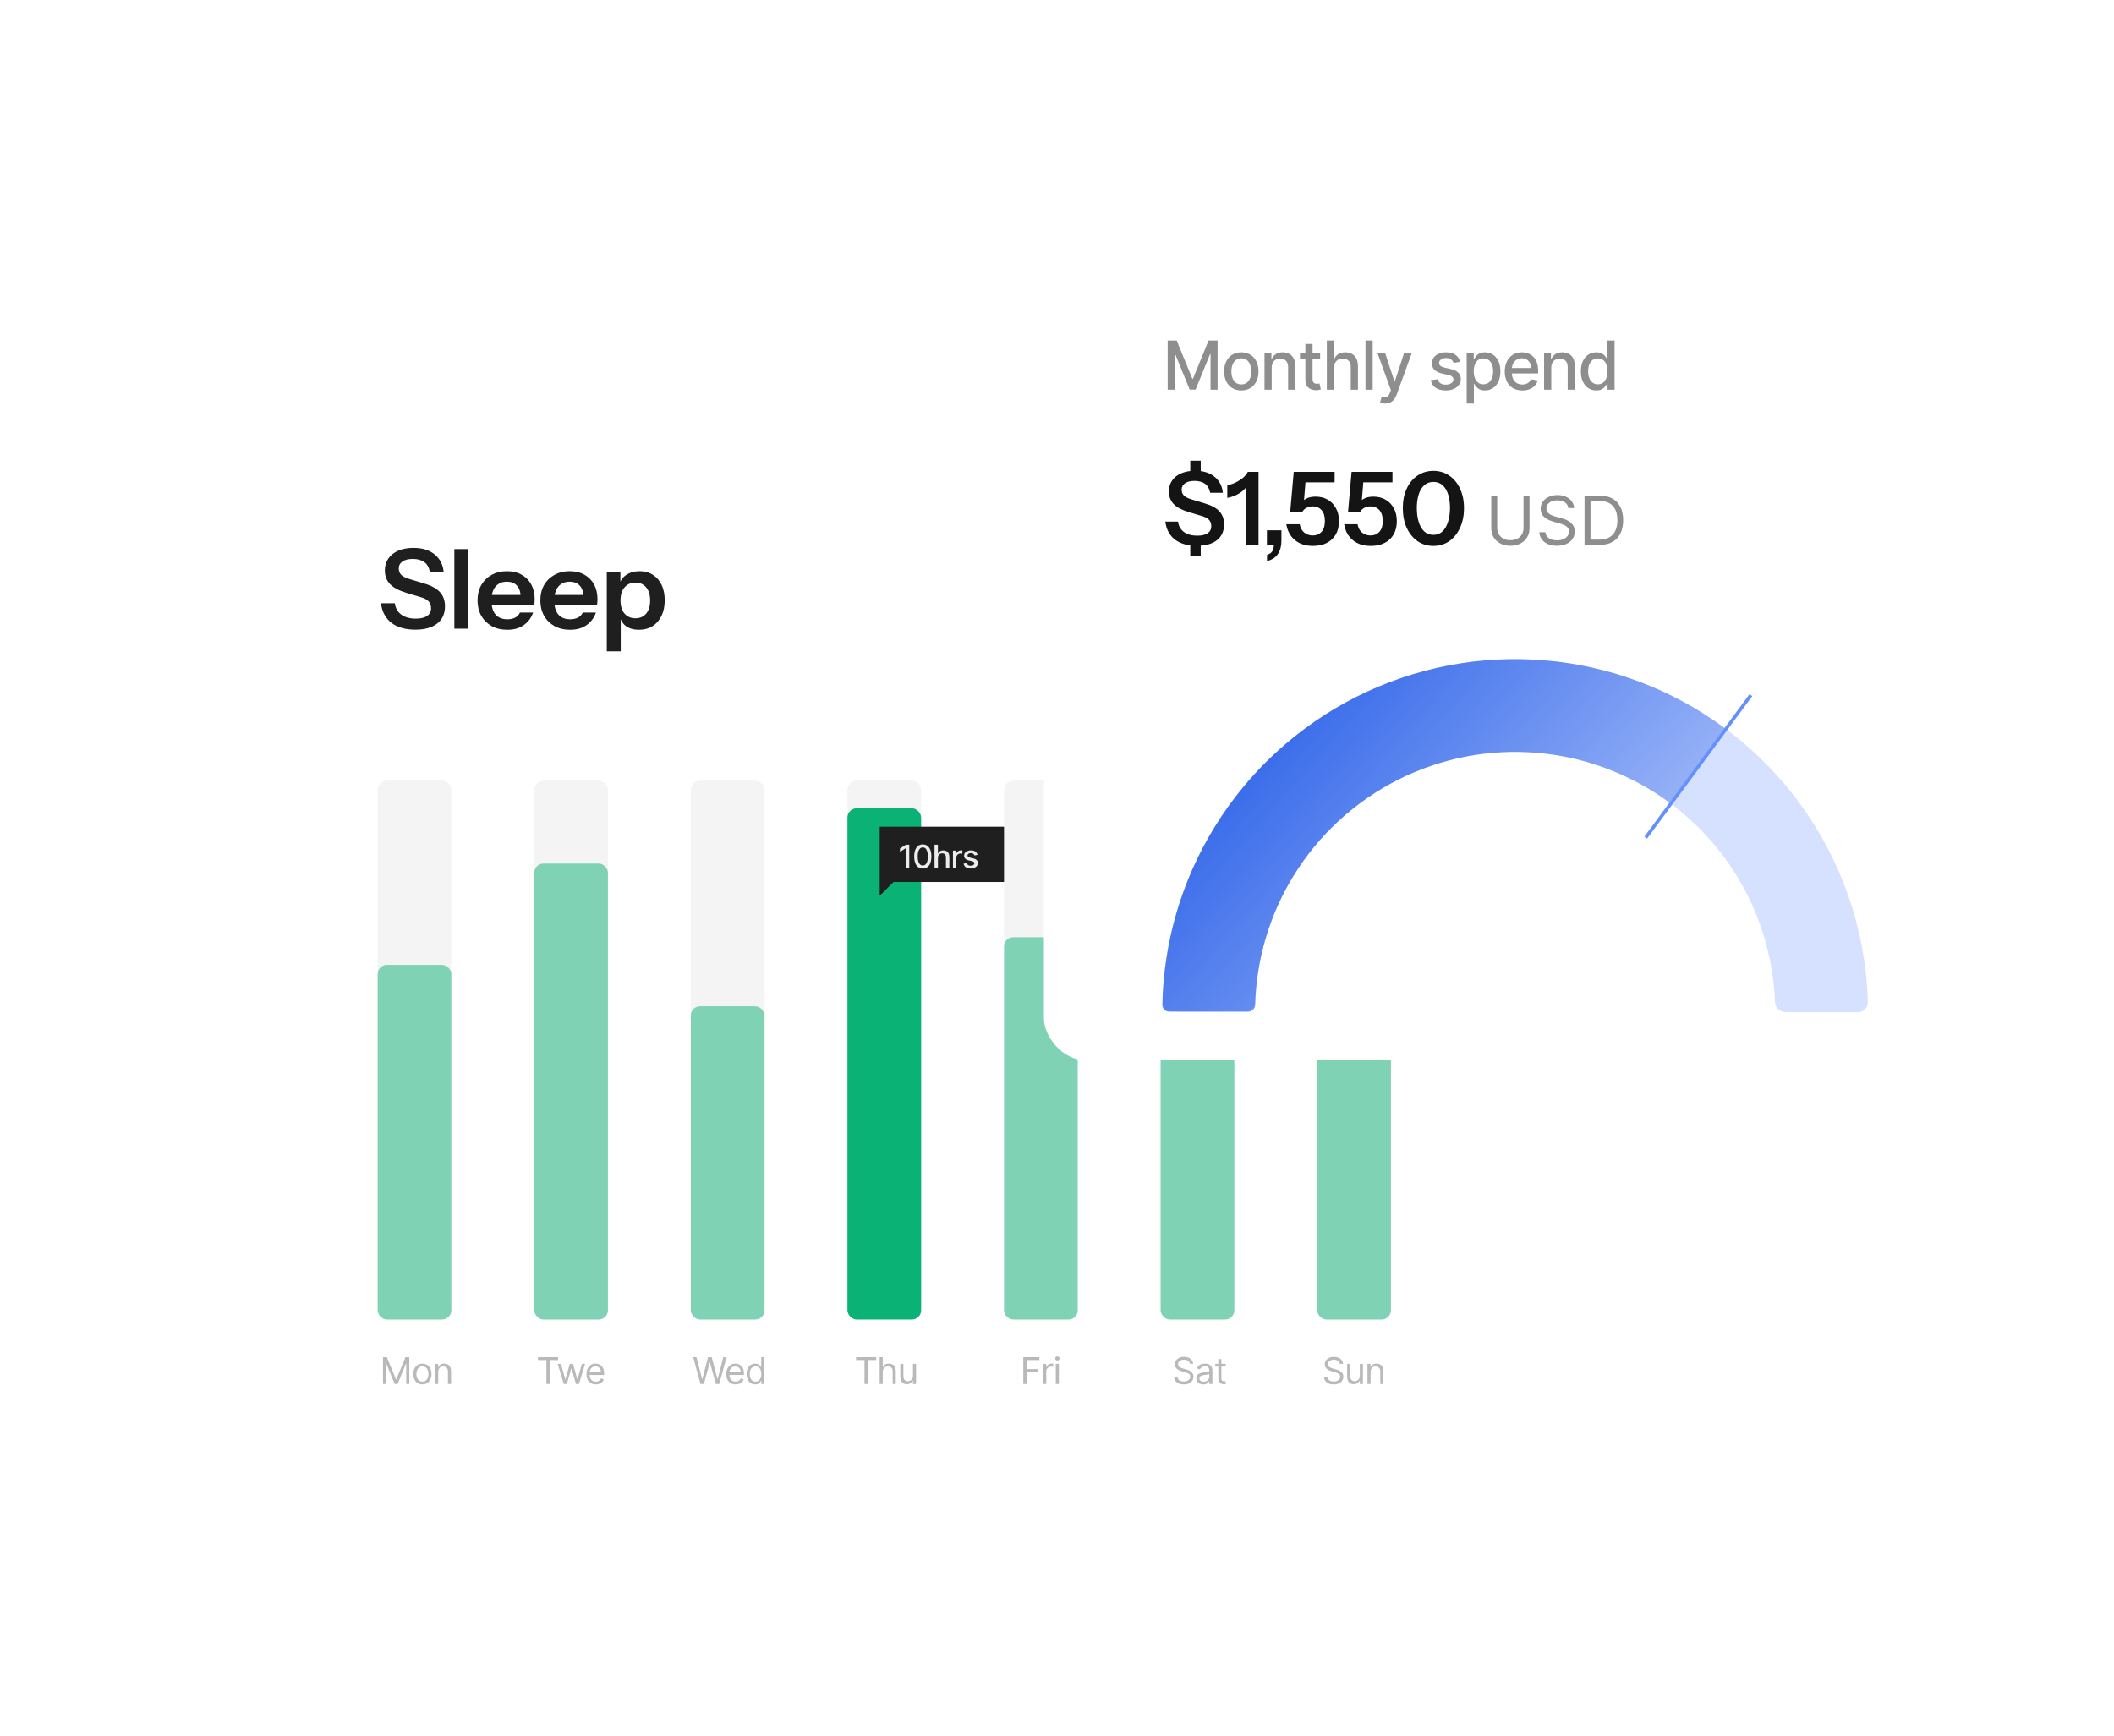 <svg width="459" height="377" viewBox="0 0 459 377" fill="none" xmlns="http://www.w3.org/2000/svg">
<g filter="url(#filter0_d_66_1291)">
<rect x="328" y="320.5" width="272" height="231" rx="10" transform="rotate(180 328 320.5)" fill="white"/>
</g>
<path d="M90.184 136.716C88.008 136.716 86.272 136.22 84.976 135.228C83.696 134.22 82.944 132.804 82.72 130.98H85.72C85.864 132.036 86.336 132.86 87.136 133.452C87.936 134.028 88.984 134.316 90.28 134.316C91.352 134.316 92.168 134.124 92.728 133.74C93.304 133.34 93.592 132.788 93.592 132.084C93.592 131.46 93.416 130.956 93.064 130.572C92.712 130.188 92.12 129.876 91.288 129.636L88.168 128.7C86.584 128.22 85.416 127.588 84.664 126.804C83.928 126.02 83.56 125.036 83.56 123.852C83.56 122.86 83.816 121.996 84.328 121.26C84.84 120.524 85.56 119.956 86.488 119.556C87.432 119.156 88.528 118.956 89.776 118.956C91.696 118.956 93.224 119.428 94.36 120.372C95.512 121.3 96.168 122.564 96.328 124.164H93.328C93.152 123.204 92.752 122.5 92.128 122.052C91.504 121.588 90.664 121.356 89.608 121.356C88.68 121.356 87.944 121.54 87.4 121.908C86.856 122.276 86.584 122.78 86.584 123.42C86.584 123.948 86.744 124.396 87.064 124.764C87.4 125.132 88.016 125.452 88.912 125.724L92.08 126.684C93.664 127.148 94.816 127.78 95.536 128.58C96.256 129.38 96.616 130.396 96.616 131.628C96.616 133.26 96.048 134.516 94.912 135.396C93.792 136.276 92.216 136.716 90.184 136.716ZM98.649 136.5V119.22H101.673V136.5H98.649ZM110.14 136.74C108.844 136.74 107.708 136.468 106.732 135.924C105.772 135.38 105.02 134.628 104.476 133.668C103.948 132.708 103.684 131.604 103.684 130.356C103.684 129.108 103.948 128.012 104.476 127.068C105.02 126.108 105.772 125.364 106.732 124.836C107.692 124.292 108.812 124.02 110.092 124.02C111.308 124.02 112.364 124.276 113.26 124.788C114.156 125.284 114.852 125.988 115.348 126.9C115.844 127.812 116.092 128.876 116.092 130.092C116.092 130.316 116.084 130.524 116.068 130.716C116.052 130.908 116.028 131.1 115.996 131.292H105.556V129.18H113.668L113.044 129.756C113.044 128.604 112.78 127.74 112.252 127.164C111.724 126.588 110.988 126.3 110.044 126.3C109.02 126.3 108.204 126.652 107.596 127.356C107.004 128.06 106.708 129.076 106.708 130.404C106.708 131.716 107.004 132.724 107.596 133.428C108.204 134.116 109.06 134.46 110.164 134.46C110.804 134.46 111.364 134.34 111.844 134.1C112.324 133.86 112.676 133.492 112.9 132.996H115.756C115.356 134.148 114.676 135.06 113.716 135.732C112.772 136.404 111.58 136.74 110.14 136.74ZM123.775 136.74C122.479 136.74 121.343 136.468 120.367 135.924C119.407 135.38 118.655 134.628 118.111 133.668C117.583 132.708 117.319 131.604 117.319 130.356C117.319 129.108 117.583 128.012 118.111 127.068C118.655 126.108 119.407 125.364 120.367 124.836C121.327 124.292 122.447 124.02 123.727 124.02C124.943 124.02 125.999 124.276 126.895 124.788C127.791 125.284 128.487 125.988 128.983 126.9C129.479 127.812 129.727 128.876 129.727 130.092C129.727 130.316 129.719 130.524 129.703 130.716C129.687 130.908 129.663 131.1 129.631 131.292H119.191V129.18H127.303L126.679 129.756C126.679 128.604 126.415 127.74 125.887 127.164C125.359 126.588 124.623 126.3 123.679 126.3C122.655 126.3 121.839 126.652 121.231 127.356C120.639 128.06 120.343 129.076 120.343 130.404C120.343 131.716 120.639 132.724 121.231 133.428C121.839 134.116 122.695 134.46 123.799 134.46C124.439 134.46 124.999 134.34 125.479 134.1C125.959 133.86 126.311 133.492 126.535 132.996H129.391C128.991 134.148 128.311 135.06 127.351 135.732C126.407 136.404 125.215 136.74 123.775 136.74ZM138.734 136.74C137.566 136.74 136.614 136.468 135.878 135.924C135.158 135.364 134.71 134.596 134.534 133.62L134.774 133.596V141.42H131.75V124.26H134.702V127.02L134.462 126.972C134.686 126.06 135.198 125.34 135.998 124.812C136.798 124.284 137.774 124.02 138.926 124.02C140.014 124.02 140.958 124.284 141.758 124.812C142.574 125.324 143.206 126.052 143.654 126.996C144.102 127.94 144.326 129.052 144.326 130.332C144.326 131.628 144.094 132.756 143.63 133.716C143.166 134.676 142.518 135.42 141.686 135.948C140.854 136.476 139.87 136.74 138.734 136.74ZM137.966 134.244C138.942 134.244 139.718 133.908 140.294 133.236C140.87 132.548 141.158 131.588 141.158 130.356C141.158 129.124 140.862 128.172 140.27 127.5C139.694 126.828 138.918 126.492 137.942 126.492C136.982 126.492 136.206 126.836 135.614 127.524C135.022 128.196 134.726 129.148 134.726 130.38C134.726 131.612 135.022 132.564 135.614 133.236C136.206 133.908 136.99 134.244 137.966 134.244Z" fill="#1F1F1F"/>
<rect x="82" y="169.5" width="16" height="117" rx="2" fill="#F4F4F4"/>
<rect x="116" y="169.5" width="16" height="117" rx="2" fill="#F4F4F4"/>
<rect x="150" y="169.5" width="16" height="117" rx="2" fill="#F4F4F4"/>
<rect x="184" y="169.5" width="16" height="117" rx="2" fill="#F4F4F4"/>
<rect x="218" y="169.5" width="16" height="117" rx="2" fill="#F4F4F4"/>
<rect x="252" y="169.5" width="16" height="117" rx="2" fill="#F4F4F4"/>
<rect x="286" y="169.5" width="16" height="117" rx="2" fill="#F4F4F4"/>
<rect opacity="0.5" x="82" y="209.5" width="16" height="77" rx="2" fill="#0BB275"/>
<rect opacity="0.5" x="116" y="187.5" width="16" height="99" rx="2" fill="#0BB275"/>
<rect opacity="0.5" x="150" y="218.5" width="16" height="68" rx="2" fill="#0BB275"/>
<rect x="184" y="175.5" width="16" height="111" rx="2" fill="#0BB275"/>
<rect opacity="0.5" x="218" y="203.5" width="16" height="83" rx="2" fill="#0BB275"/>
<rect opacity="0.5" x="252" y="228.5" width="16" height="58" rx="2" fill="#0BB275"/>
<rect opacity="0.5" x="286" y="191.5" width="16" height="95" rx="2" fill="#0BB275"/>
<path opacity="0.3" d="M83.159 294.682H84L85.978 299.512H86.046L88.023 294.682H88.864V300.5H88.205V296.08H88.148L86.33 300.5H85.694L83.875 296.08H83.819V300.5H83.159V294.682ZM91.718 300.591C91.325 300.591 90.979 300.497 90.681 300.31C90.386 300.122 90.155 299.86 89.988 299.523C89.823 299.186 89.741 298.792 89.741 298.341C89.741 297.887 89.823 297.49 89.988 297.151C90.155 296.812 90.386 296.549 90.681 296.361C90.979 296.174 91.325 296.08 91.718 296.08C92.112 296.08 92.457 296.174 92.752 296.361C93.05 296.549 93.281 296.812 93.446 297.151C93.612 297.49 93.696 297.887 93.696 298.341C93.696 298.792 93.612 299.186 93.446 299.523C93.281 299.86 93.05 300.122 92.752 300.31C92.457 300.497 92.112 300.591 91.718 300.591ZM91.718 299.989C92.018 299.989 92.264 299.912 92.457 299.759C92.65 299.605 92.793 299.404 92.886 299.154C92.979 298.904 93.025 298.633 93.025 298.341C93.025 298.049 92.979 297.778 92.886 297.526C92.793 297.274 92.65 297.07 92.457 296.915C92.264 296.76 92.018 296.682 91.718 296.682C91.419 296.682 91.173 296.76 90.98 296.915C90.787 297.07 90.644 297.274 90.551 297.526C90.458 297.778 90.412 298.049 90.412 298.341C90.412 298.633 90.458 298.904 90.551 299.154C90.644 299.404 90.787 299.605 90.98 299.759C91.173 299.912 91.419 299.989 91.718 299.989ZM95.15 297.875V300.5H94.479V296.137H95.127V296.818H95.184C95.286 296.597 95.441 296.419 95.65 296.284C95.858 296.148 96.127 296.08 96.456 296.08C96.752 296.08 97.01 296.14 97.232 296.262C97.454 296.381 97.626 296.563 97.749 296.807C97.872 297.049 97.934 297.356 97.934 297.728V300.5H97.263V297.773C97.263 297.43 97.174 297.163 96.996 296.972C96.818 296.779 96.574 296.682 96.263 296.682C96.049 296.682 95.858 296.728 95.689 296.821C95.523 296.914 95.391 297.049 95.294 297.228C95.198 297.406 95.15 297.621 95.15 297.875Z" fill="#141414"/>
<path opacity="0.3" d="M116.806 295.307V294.682H121.17V295.307H119.34V300.5H118.636V295.307H116.806ZM122.415 300.5L121.085 296.137H121.79L122.733 299.478H122.778L123.71 296.137H124.426L125.347 299.466H125.392L126.335 296.137H127.04L125.71 300.5H125.051L124.097 297.148H124.028L123.074 300.5H122.415ZM129.367 300.591C128.947 300.591 128.584 300.498 128.279 300.313C127.976 300.125 127.742 299.864 127.577 299.529C127.415 299.192 127.333 298.799 127.333 298.353C127.333 297.906 127.415 297.512 127.577 297.171C127.742 296.828 127.971 296.561 128.265 296.37C128.56 296.176 128.905 296.08 129.299 296.08C129.526 296.08 129.751 296.118 129.972 296.193C130.194 296.269 130.396 296.392 130.577 296.563C130.759 296.731 130.904 296.955 131.012 297.233C131.12 297.512 131.174 297.854 131.174 298.262V298.546H127.81V297.966H130.492C130.492 297.72 130.443 297.5 130.345 297.307C130.248 297.114 130.11 296.961 129.93 296.85C129.752 296.738 129.541 296.682 129.299 296.682C129.032 296.682 128.801 296.748 128.606 296.881C128.413 297.012 128.264 297.182 128.16 297.392C128.056 297.603 128.004 297.828 128.004 298.068V298.455C128.004 298.784 128.06 299.064 128.174 299.293C128.29 299.52 128.45 299.693 128.654 299.813C128.859 299.93 129.096 299.989 129.367 299.989C129.543 299.989 129.702 299.964 129.845 299.915C129.988 299.864 130.113 299.788 130.217 299.688C130.321 299.585 130.401 299.459 130.458 299.307L131.106 299.489C131.038 299.709 130.923 299.902 130.762 300.068C130.601 300.233 130.402 300.362 130.166 300.455C129.929 300.546 129.663 300.591 129.367 300.591Z" fill="#141414"/>
<path opacity="0.3" d="M152.095 300.5L150.504 294.682H151.22L152.436 299.421H152.493L153.732 294.682H154.527L155.766 299.421H155.823L157.038 294.682H157.754L156.163 300.5H155.436L154.152 295.864H154.107L152.823 300.5H152.095ZM159.725 300.591C159.304 300.591 158.941 300.498 158.636 300.313C158.333 300.125 158.1 299.864 157.935 299.529C157.772 299.192 157.69 298.799 157.69 298.353C157.69 297.906 157.772 297.512 157.935 297.171C158.1 296.828 158.329 296.561 158.622 296.37C158.918 296.176 159.262 296.08 159.656 296.08C159.884 296.08 160.108 296.118 160.33 296.193C160.551 296.269 160.753 296.392 160.935 296.563C161.117 296.731 161.261 296.955 161.369 297.233C161.477 297.512 161.531 297.854 161.531 298.262V298.546H158.168V297.966H160.85C160.85 297.72 160.8 297.5 160.702 297.307C160.605 297.114 160.467 296.961 160.287 296.85C160.109 296.738 159.899 296.682 159.656 296.682C159.389 296.682 159.158 296.748 158.963 296.881C158.77 297.012 158.621 297.182 158.517 297.392C158.413 297.603 158.361 297.828 158.361 298.068V298.455C158.361 298.784 158.418 299.064 158.531 299.293C158.647 299.52 158.807 299.693 159.011 299.813C159.216 299.93 159.454 299.989 159.725 299.989C159.901 299.989 160.06 299.964 160.202 299.915C160.346 299.864 160.47 299.788 160.574 299.688C160.678 299.585 160.759 299.459 160.815 299.307L161.463 299.489C161.395 299.709 161.28 299.902 161.119 300.068C160.958 300.233 160.76 300.362 160.523 300.455C160.286 300.546 160.02 300.591 159.725 300.591ZM163.959 300.591C163.595 300.591 163.274 300.499 162.996 300.316C162.718 300.13 162.5 299.869 162.343 299.531C162.185 299.192 162.107 298.792 162.107 298.33C162.107 297.871 162.185 297.474 162.343 297.137C162.5 296.799 162.718 296.539 162.999 296.355C163.279 296.172 163.603 296.08 163.97 296.08C164.254 296.08 164.479 296.127 164.644 296.222C164.81 296.315 164.937 296.421 165.024 296.54C165.113 296.657 165.182 296.754 165.232 296.83H165.289V294.682H165.959V300.5H165.311V299.83H165.232C165.182 299.909 165.112 300.01 165.021 300.131C164.931 300.25 164.801 300.357 164.632 300.452C164.464 300.545 164.239 300.591 163.959 300.591ZM164.05 299.989C164.319 299.989 164.546 299.919 164.732 299.779C164.917 299.637 165.058 299.441 165.155 299.191C165.252 298.939 165.3 298.648 165.3 298.318C165.3 297.993 165.253 297.708 165.158 297.463C165.063 297.217 164.923 297.026 164.737 296.889C164.552 296.751 164.323 296.682 164.05 296.682C163.766 296.682 163.529 296.755 163.34 296.901C163.152 297.045 163.011 297.241 162.916 297.489C162.824 297.735 162.777 298.012 162.777 298.318C162.777 298.629 162.825 298.911 162.919 299.165C163.016 299.417 163.158 299.618 163.345 299.767C163.535 299.915 163.77 299.989 164.05 299.989Z" fill="#141414"/>
<path opacity="0.3" d="M185.872 295.307V294.682H190.236V295.307H188.407V300.5H187.702V295.307H185.872ZM191.663 297.875V300.5H190.993V294.682H191.663V296.818H191.72C191.822 296.593 191.975 296.414 192.18 296.281C192.386 296.147 192.661 296.08 193.004 296.08C193.301 296.08 193.562 296.139 193.785 296.259C194.009 296.376 194.182 296.557 194.305 296.801C194.43 297.044 194.493 297.353 194.493 297.728V300.5H193.822V297.773C193.822 297.426 193.732 297.158 193.552 296.969C193.374 296.778 193.127 296.682 192.811 296.682C192.591 296.682 192.394 296.728 192.22 296.821C192.047 296.914 191.911 297.049 191.811 297.228C191.712 297.406 191.663 297.621 191.663 297.875ZM198.229 298.716V296.137H198.9V300.5H198.229V299.762H198.184C198.081 299.983 197.922 300.172 197.706 300.327C197.49 300.48 197.218 300.557 196.888 300.557C196.615 300.557 196.373 300.497 196.161 300.378C195.949 300.257 195.782 300.075 195.661 299.833C195.54 299.588 195.479 299.281 195.479 298.909V296.137H196.15V298.864C196.15 299.182 196.239 299.436 196.417 299.625C196.597 299.815 196.826 299.909 197.104 299.909C197.271 299.909 197.44 299.867 197.613 299.781C197.787 299.696 197.933 299.566 198.05 299.389C198.169 299.213 198.229 298.989 198.229 298.716Z" fill="#141414"/>
<path opacity="0.3" d="M222.183 300.5V294.682H225.671V295.307H222.887V297.273H225.41V297.898H222.887V300.5H222.183ZM226.5 300.5V296.137H227.148V296.796H227.194C227.273 296.58 227.417 296.405 227.625 296.27C227.834 296.136 228.069 296.068 228.33 296.068C228.379 296.068 228.441 296.069 228.515 296.071C228.588 296.073 228.644 296.076 228.682 296.08V296.762C228.659 296.756 228.607 296.747 228.526 296.736C228.446 296.723 228.362 296.716 228.273 296.716C228.061 296.716 227.872 296.761 227.705 296.85C227.54 296.937 227.409 297.058 227.313 297.213C227.218 297.367 227.171 297.542 227.171 297.739V300.5H226.5ZM229.237 300.5V296.137H229.907V300.5H229.237ZM229.578 295.409C229.447 295.409 229.334 295.365 229.24 295.276C229.147 295.187 229.101 295.08 229.101 294.955C229.101 294.83 229.147 294.723 229.24 294.634C229.334 294.545 229.447 294.5 229.578 294.5C229.709 294.5 229.82 294.545 229.913 294.634C230.008 294.723 230.055 294.83 230.055 294.955C230.055 295.08 230.008 295.187 229.913 295.276C229.82 295.365 229.709 295.409 229.578 295.409Z" fill="#141414"/>
<path opacity="0.3" d="M258.369 296.137C258.334 295.849 258.196 295.625 257.954 295.466C257.711 295.307 257.414 295.228 257.062 295.228C256.804 295.228 256.579 295.269 256.386 295.353C256.194 295.436 256.045 295.55 255.937 295.696C255.831 295.842 255.778 296.008 255.778 296.193C255.778 296.349 255.815 296.482 255.888 296.594C255.964 296.704 256.061 296.796 256.178 296.87C256.296 296.942 256.419 297.001 256.548 297.049C256.676 297.094 256.795 297.131 256.903 297.159L257.494 297.318C257.645 297.358 257.814 297.413 257.999 297.483C258.187 297.553 258.366 297.649 258.536 297.77C258.709 297.889 258.851 298.043 258.962 298.23C259.074 298.418 259.13 298.648 259.13 298.921C259.13 299.235 259.048 299.519 258.883 299.773C258.72 300.027 258.481 300.228 258.167 300.378C257.854 300.528 257.475 300.603 257.028 300.603C256.611 300.603 256.25 300.535 255.945 300.401C255.642 300.266 255.404 300.079 255.229 299.838C255.057 299.598 254.959 299.318 254.937 299H255.664C255.683 299.22 255.757 299.402 255.886 299.546C256.016 299.688 256.181 299.794 256.38 299.864C256.581 299.932 256.797 299.966 257.028 299.966C257.297 299.966 257.538 299.923 257.752 299.835C257.966 299.746 258.136 299.623 258.261 299.466C258.386 299.307 258.448 299.121 258.448 298.909C258.448 298.716 258.394 298.559 258.286 298.438C258.178 298.317 258.036 298.218 257.86 298.142C257.684 298.067 257.494 298 257.289 297.943L256.573 297.739C256.119 297.608 255.759 297.422 255.494 297.179C255.228 296.937 255.096 296.62 255.096 296.228C255.096 295.902 255.184 295.618 255.36 295.375C255.538 295.131 255.777 294.942 256.076 294.807C256.377 294.671 256.713 294.603 257.084 294.603C257.459 294.603 257.793 294.67 258.084 294.804C258.376 294.937 258.607 295.119 258.778 295.35C258.95 295.581 259.041 295.843 259.05 296.137H258.369ZM261.241 300.603C260.965 300.603 260.714 300.55 260.489 300.446C260.263 300.34 260.084 300.188 259.952 299.989C259.819 299.788 259.753 299.546 259.753 299.262C259.753 299.012 259.802 298.809 259.901 298.654C259.999 298.496 260.131 298.373 260.295 298.284C260.46 298.195 260.642 298.129 260.841 298.085C261.042 298.04 261.243 298.004 261.446 297.978C261.711 297.943 261.926 297.918 262.091 297.901C262.258 297.882 262.379 297.851 262.455 297.807C262.532 297.764 262.571 297.688 262.571 297.58V297.557C262.571 297.277 262.494 297.059 262.341 296.904C262.189 296.748 261.959 296.671 261.651 296.671C261.33 296.671 261.08 296.741 260.898 296.881C260.716 297.021 260.588 297.171 260.514 297.33L259.878 297.103C259.991 296.837 260.143 296.631 260.332 296.483C260.524 296.334 260.732 296.229 260.957 296.171C261.185 296.11 261.408 296.08 261.628 296.08C261.768 296.08 261.929 296.097 262.111 296.131C262.295 296.163 262.472 296.23 262.642 296.333C262.814 296.435 262.957 296.589 263.071 296.796C263.185 297.002 263.241 297.279 263.241 297.625V300.5H262.571V299.909H262.537C262.491 300.004 262.416 300.105 262.31 300.213C262.204 300.321 262.063 300.413 261.886 300.489C261.71 300.565 261.495 300.603 261.241 300.603ZM261.344 300C261.609 300 261.832 299.948 262.014 299.844C262.198 299.74 262.336 299.605 262.429 299.441C262.524 299.276 262.571 299.103 262.571 298.921V298.307C262.543 298.341 262.48 298.372 262.384 298.401C262.289 298.427 262.179 298.451 262.054 298.472C261.931 298.491 261.811 298.508 261.693 298.523C261.578 298.536 261.484 298.548 261.412 298.557C261.238 298.58 261.075 298.617 260.923 298.668C260.774 298.717 260.652 298.792 260.56 298.892C260.469 298.991 260.423 299.125 260.423 299.296C260.423 299.529 260.509 299.705 260.682 299.824C260.856 299.942 261.077 300 261.344 300ZM266.123 296.137V296.705H263.862V296.137H266.123ZM264.521 295.091H265.191V299.25C265.191 299.44 265.219 299.582 265.273 299.676C265.33 299.769 265.402 299.832 265.489 299.864C265.578 299.894 265.672 299.909 265.771 299.909C265.845 299.909 265.905 299.906 265.952 299.898C266 299.889 266.038 299.881 266.066 299.875L266.202 300.478C266.157 300.495 266.094 300.512 266.012 300.529C265.931 300.548 265.827 300.557 265.702 300.557C265.513 300.557 265.327 300.516 265.146 300.435C264.966 300.353 264.816 300.229 264.697 300.063C264.579 299.896 264.521 299.686 264.521 299.432V295.091Z" fill="#141414"/>
<path opacity="0.3" d="M290.912 296.137C290.877 295.849 290.739 295.625 290.497 295.466C290.254 295.307 289.957 295.228 289.605 295.228C289.347 295.228 289.122 295.269 288.929 295.353C288.737 295.436 288.588 295.55 288.48 295.696C288.374 295.842 288.321 296.008 288.321 296.193C288.321 296.349 288.358 296.482 288.431 296.594C288.507 296.704 288.604 296.796 288.721 296.87C288.839 296.942 288.962 297.001 289.09 297.049C289.219 297.094 289.338 297.131 289.446 297.159L290.037 297.318C290.188 297.358 290.357 297.413 290.542 297.483C290.73 297.553 290.909 297.649 291.079 297.77C291.251 297.889 291.394 298.043 291.505 298.23C291.617 298.418 291.673 298.648 291.673 298.921C291.673 299.235 291.59 299.519 291.426 299.773C291.263 300.027 291.024 300.228 290.71 300.378C290.397 300.528 290.018 300.603 289.571 300.603C289.154 300.603 288.793 300.535 288.488 300.401C288.185 300.266 287.947 300.079 287.772 299.838C287.6 299.598 287.502 299.318 287.48 299H288.207C288.226 299.22 288.3 299.402 288.429 299.546C288.559 299.688 288.724 299.794 288.923 299.864C289.124 299.932 289.34 299.966 289.571 299.966C289.84 299.966 290.081 299.923 290.295 299.835C290.509 299.746 290.679 299.623 290.804 299.466C290.929 299.307 290.991 299.121 290.991 298.909C290.991 298.716 290.937 298.559 290.829 298.438C290.721 298.317 290.579 298.218 290.403 298.142C290.227 298.067 290.037 298 289.832 297.943L289.116 297.739C288.662 297.608 288.302 297.422 288.037 297.179C287.771 296.937 287.639 296.62 287.639 296.228C287.639 295.902 287.727 295.618 287.903 295.375C288.081 295.131 288.32 294.942 288.619 294.807C288.92 294.671 289.256 294.603 289.627 294.603C290.002 294.603 290.336 294.67 290.627 294.804C290.919 294.937 291.15 295.119 291.321 295.35C291.493 295.581 291.584 295.843 291.593 296.137H290.912ZM295.25 298.716V296.137H295.921V300.5H295.25V299.762H295.205C295.103 299.983 294.944 300.172 294.728 300.327C294.512 300.48 294.239 300.557 293.909 300.557C293.637 300.557 293.394 300.497 293.182 300.378C292.97 300.257 292.803 300.075 292.682 299.833C292.561 299.588 292.5 299.281 292.5 298.909V296.137H293.171V298.864C293.171 299.182 293.26 299.436 293.438 299.625C293.618 299.815 293.847 299.909 294.125 299.909C294.292 299.909 294.462 299.867 294.634 299.781C294.808 299.696 294.954 299.566 295.071 299.389C295.191 299.213 295.25 298.989 295.25 298.716ZM297.579 297.875V300.5H296.909V296.137H297.557V296.818H297.613C297.716 296.597 297.871 296.419 298.079 296.284C298.288 296.148 298.557 296.08 298.886 296.08C299.182 296.08 299.44 296.14 299.662 296.262C299.883 296.381 300.056 296.563 300.179 296.807C300.302 297.049 300.363 297.356 300.363 297.728V300.5H299.693V297.773C299.693 297.43 299.604 297.163 299.426 296.972C299.248 296.779 299.003 296.682 298.693 296.682C298.479 296.682 298.288 296.728 298.119 296.821C297.952 296.914 297.821 297.049 297.724 297.228C297.628 297.406 297.579 297.621 297.579 297.875Z" fill="#141414"/>
<rect width="27" height="12" transform="translate(191 179.5)" fill="#1F1F1F"/>
<path d="M197.421 183.409V188.5H196.651V184.18H196.621L195.403 184.975V184.239L196.673 183.409H197.421ZM200.361 188.585C199.968 188.583 199.632 188.479 199.354 188.274C199.076 188.068 198.863 187.769 198.715 187.376C198.568 186.984 198.494 186.511 198.494 185.957C198.494 185.405 198.568 184.934 198.715 184.543C198.864 184.152 199.078 183.853 199.356 183.648C199.636 183.442 199.971 183.339 200.361 183.339C200.75 183.339 201.084 183.443 201.362 183.65C201.641 183.856 201.854 184.154 202.001 184.545C202.15 184.935 202.225 185.405 202.225 185.957C202.225 186.512 202.151 186.986 202.004 187.379C201.856 187.77 201.643 188.069 201.365 188.276C201.087 188.482 200.752 188.585 200.361 188.585ZM200.361 187.921C200.705 187.921 200.975 187.753 201.169 187.416C201.364 187.08 201.462 186.593 201.462 185.957C201.462 185.534 201.417 185.177 201.328 184.886C201.24 184.592 201.113 184.37 200.947 184.219C200.783 184.067 200.588 183.991 200.361 183.991C200.018 183.991 199.748 184.16 199.553 184.498C199.357 184.836 199.259 185.322 199.257 185.957C199.257 186.381 199.301 186.74 199.389 187.033C199.478 187.325 199.605 187.546 199.769 187.697C199.933 187.846 200.13 187.921 200.361 187.921ZM203.65 186.233V188.5H202.907V183.409H203.64V185.303H203.687C203.777 185.098 203.914 184.935 204.097 184.814C204.281 184.693 204.522 184.632 204.818 184.632C205.08 184.632 205.309 184.686 205.504 184.794C205.702 184.901 205.854 185.062 205.962 185.276C206.071 185.488 206.126 185.753 206.126 186.071V188.5H205.383V186.161C205.383 185.881 205.311 185.664 205.166 185.51C205.022 185.354 204.822 185.276 204.565 185.276C204.389 185.276 204.232 185.313 204.093 185.388C203.955 185.462 203.846 185.572 203.767 185.716C203.689 185.858 203.65 186.031 203.65 186.233ZM206.908 188.5V184.682H207.626V185.288H207.666C207.736 185.083 207.858 184.921 208.034 184.804C208.211 184.684 208.412 184.625 208.635 184.625C208.682 184.625 208.736 184.626 208.799 184.63C208.864 184.633 208.915 184.637 208.951 184.642V185.353C208.921 185.345 208.868 185.336 208.792 185.326C208.716 185.314 208.64 185.308 208.563 185.308C208.388 185.308 208.231 185.346 208.093 185.42C207.958 185.493 207.85 185.595 207.77 185.726C207.691 185.855 207.651 186.003 207.651 186.168V188.5H206.908ZM212.245 185.614L211.572 185.733C211.544 185.647 211.499 185.565 211.438 185.487C211.378 185.409 211.297 185.346 211.194 185.296C211.091 185.246 210.963 185.221 210.809 185.221C210.598 185.221 210.422 185.268 210.282 185.363C210.141 185.456 210.07 185.576 210.07 185.723C210.07 185.851 210.118 185.954 210.212 186.032C210.306 186.109 210.459 186.173 210.669 186.223L211.276 186.362C211.627 186.443 211.889 186.569 212.061 186.738C212.234 186.907 212.32 187.126 212.32 187.396C212.32 187.625 212.254 187.829 212.121 188.008C211.99 188.185 211.807 188.324 211.572 188.425C211.338 188.527 211.067 188.577 210.759 188.577C210.331 188.577 209.983 188.486 209.712 188.304C209.442 188.12 209.277 187.859 209.215 187.521L209.934 187.411C209.978 187.598 210.07 187.74 210.21 187.836C210.349 187.931 210.53 187.978 210.754 187.978C210.998 187.978 211.192 187.927 211.338 187.826C211.484 187.724 211.557 187.598 211.557 187.451C211.557 187.332 211.512 187.231 211.423 187.15C211.335 187.069 211.2 187.008 211.017 186.966L210.371 186.825C210.015 186.743 209.751 186.614 209.581 186.437C209.412 186.259 209.327 186.035 209.327 185.763C209.327 185.538 209.39 185.341 209.516 185.172C209.642 185.002 209.816 184.871 210.038 184.776C210.26 184.68 210.514 184.632 210.801 184.632C211.214 184.632 211.539 184.722 211.776 184.901C212.013 185.078 212.169 185.316 212.245 185.614Z" fill="#ECECEC"/>
<path d="M192.793 192L191.5 193.293V192H192.793Z" stroke="#1F1F1F"/>
<g filter="url(#filter1_d_66_1291)">
<rect x="234" y="51.254" width="190" height="187.246" rx="9.179" fill="white"/>
</g>
<path d="M253.531 73.931H255.487L258.887 82.233H259.012L262.412 73.931H264.368V84.611H262.835V76.882H262.736L259.586 84.596H258.313L255.163 76.877H255.064V84.611H253.531V73.931ZM269.519 84.773C268.769 84.773 268.113 84.601 267.553 84.257C266.994 83.912 266.559 83.431 266.25 82.812C265.94 82.193 265.785 81.47 265.785 80.643C265.785 79.812 265.94 79.085 266.25 78.463C266.559 77.84 266.994 77.357 267.553 77.013C268.113 76.669 268.769 76.496 269.519 76.496C270.27 76.496 270.926 76.669 271.486 77.013C272.045 77.357 272.48 77.84 272.789 78.463C273.099 79.085 273.254 79.812 273.254 80.643C273.254 81.47 273.099 82.193 272.789 82.812C272.48 83.431 272.045 83.912 271.486 84.257C270.926 84.601 270.27 84.773 269.519 84.773ZM269.525 83.464C270.011 83.464 270.415 83.335 270.735 83.078C271.054 82.821 271.291 82.478 271.444 82.051C271.6 81.623 271.679 81.152 271.679 80.637C271.679 80.126 271.6 79.657 271.444 79.229C271.291 78.798 271.054 78.452 270.735 78.191C270.415 77.931 270.011 77.8 269.525 77.8C269.034 77.8 268.628 77.931 268.304 78.191C267.984 78.452 267.746 78.798 267.59 79.229C267.437 79.657 267.36 80.126 267.36 80.637C267.36 81.152 267.437 81.623 267.59 82.051C267.746 82.478 267.984 82.821 268.304 83.078C268.628 83.335 269.034 83.464 269.525 83.464ZM276.113 79.855V84.611H274.554V76.601H276.05V77.905H276.149C276.334 77.48 276.622 77.14 277.015 76.882C277.411 76.625 277.91 76.496 278.512 76.496C279.058 76.496 279.536 76.611 279.946 76.841C280.356 77.067 280.674 77.404 280.9 77.852C281.126 78.301 281.239 78.856 281.239 79.516V84.611H279.68V79.704C279.68 79.123 279.529 78.669 279.226 78.343C278.924 78.012 278.508 77.847 277.98 77.847C277.618 77.847 277.297 77.925 277.015 78.082C276.737 78.238 276.516 78.468 276.353 78.77C276.193 79.069 276.113 79.431 276.113 79.855ZM286.629 76.601V77.852H282.254V76.601H286.629ZM283.427 74.682H284.987V82.259C284.987 82.562 285.032 82.79 285.122 82.942C285.213 83.092 285.329 83.195 285.472 83.25C285.618 83.302 285.776 83.328 285.946 83.328C286.071 83.328 286.181 83.32 286.275 83.302C286.369 83.285 286.442 83.271 286.494 83.261L286.775 84.549C286.685 84.584 286.556 84.618 286.39 84.653C286.223 84.691 286.014 84.712 285.764 84.716C285.353 84.723 284.971 84.65 284.616 84.497C284.262 84.344 283.975 84.107 283.756 83.787C283.537 83.468 283.427 83.066 283.427 82.583V74.682ZM289.645 79.855V84.611H288.086V73.931H289.624V77.905H289.723C289.911 77.474 290.198 77.131 290.584 76.877C290.97 76.623 291.474 76.496 292.096 76.496C292.646 76.496 293.126 76.609 293.536 76.835C293.95 77.061 294.269 77.399 294.495 77.847C294.725 78.292 294.84 78.849 294.84 79.516V84.611H293.28V79.704C293.28 79.116 293.129 78.661 292.827 78.337C292.524 78.011 292.103 77.847 291.564 77.847C291.196 77.847 290.866 77.925 290.574 78.082C290.285 78.238 290.057 78.468 289.89 78.77C289.727 79.069 289.645 79.431 289.645 79.855ZM298.039 73.931V84.611H296.48V73.931H298.039ZM300.682 87.615C300.449 87.615 300.237 87.596 300.046 87.558C299.855 87.523 299.712 87.485 299.618 87.443L299.994 86.165C300.279 86.242 300.533 86.275 300.755 86.264C300.978 86.254 301.174 86.171 301.344 86.014C301.518 85.858 301.671 85.602 301.803 85.248L301.996 84.716L299.065 76.601H300.734L302.763 82.817H302.846L304.875 76.601H306.549L303.248 85.68C303.095 86.098 302.9 86.451 302.664 86.739C302.427 87.031 302.146 87.25 301.819 87.396C301.492 87.542 301.113 87.615 300.682 87.615ZM317.023 78.556L315.61 78.807C315.55 78.626 315.457 78.454 315.328 78.29C315.203 78.127 315.032 77.993 314.817 77.889C314.601 77.785 314.332 77.733 314.008 77.733C313.567 77.733 313.198 77.832 312.903 78.03C312.607 78.225 312.46 78.477 312.46 78.786C312.46 79.054 312.559 79.269 312.757 79.433C312.955 79.596 313.275 79.73 313.716 79.834L314.989 80.126C315.726 80.297 316.275 80.559 316.637 80.914C316.998 81.268 317.179 81.729 317.179 82.296C317.179 82.776 317.04 83.203 316.762 83.579C316.487 83.951 316.103 84.243 315.61 84.455C315.119 84.667 314.551 84.773 313.904 84.773C313.007 84.773 312.275 84.582 311.709 84.199C311.142 83.813 310.794 83.266 310.666 82.556L312.173 82.327C312.267 82.72 312.46 83.017 312.752 83.219C313.044 83.417 313.424 83.516 313.894 83.516C314.405 83.516 314.813 83.41 315.119 83.198C315.425 82.982 315.578 82.72 315.578 82.41C315.578 82.16 315.484 81.95 315.297 81.779C315.112 81.609 314.829 81.481 314.447 81.394L313.091 81.096C312.343 80.926 311.79 80.655 311.432 80.283C311.078 79.911 310.9 79.44 310.9 78.869C310.9 78.397 311.032 77.983 311.297 77.628C311.561 77.273 311.926 76.997 312.392 76.799C312.858 76.597 313.391 76.496 313.993 76.496C314.859 76.496 315.54 76.684 316.037 77.06C316.534 77.432 316.863 77.931 317.023 78.556ZM318.453 87.615V76.601H319.976V77.899H320.106C320.197 77.733 320.327 77.54 320.498 77.32C320.668 77.101 320.904 76.91 321.207 76.747C321.509 76.58 321.909 76.496 322.406 76.496C323.053 76.496 323.63 76.66 324.138 76.987C324.645 77.314 325.043 77.785 325.332 78.4C325.624 79.015 325.77 79.756 325.77 80.622C325.77 81.487 325.626 82.23 325.337 82.849C325.049 83.464 324.652 83.939 324.148 84.272C323.644 84.603 323.069 84.768 322.422 84.768C321.935 84.768 321.537 84.686 321.228 84.523C320.922 84.359 320.682 84.168 320.508 83.949C320.334 83.73 320.2 83.535 320.106 83.365H320.013V87.615H318.453ZM319.981 80.606C319.981 81.169 320.063 81.663 320.226 82.087C320.39 82.511 320.626 82.843 320.936 83.083C321.245 83.32 321.624 83.438 322.073 83.438C322.538 83.438 322.928 83.314 323.241 83.068C323.554 82.817 323.79 82.478 323.95 82.051C324.113 81.623 324.195 81.141 324.195 80.606C324.195 80.078 324.115 79.603 323.955 79.182C323.799 78.762 323.562 78.43 323.246 78.186C322.933 77.943 322.542 77.821 322.073 77.821C321.621 77.821 321.238 77.938 320.925 78.171C320.616 78.403 320.381 78.729 320.221 79.146C320.061 79.563 319.981 80.05 319.981 80.606ZM330.529 84.773C329.74 84.773 329.06 84.604 328.49 84.267C327.923 83.926 327.485 83.448 327.176 82.833C326.87 82.214 326.717 81.489 326.717 80.658C326.717 79.838 326.87 79.115 327.176 78.489C327.485 77.863 327.916 77.374 328.469 77.023C329.025 76.672 329.676 76.496 330.42 76.496C330.872 76.496 331.31 76.571 331.734 76.721C332.158 76.87 332.539 77.105 332.876 77.425C333.213 77.745 333.479 78.16 333.674 78.671C333.869 79.179 333.966 79.796 333.966 80.523V81.075H327.598V79.907H332.438C332.438 79.497 332.354 79.134 332.188 78.817C332.021 78.497 331.786 78.245 331.483 78.061C331.184 77.877 330.833 77.785 330.43 77.785C329.992 77.785 329.609 77.892 329.283 78.108C328.959 78.32 328.709 78.598 328.532 78.942C328.358 79.283 328.271 79.653 328.271 80.053V80.966C328.271 81.501 328.365 81.957 328.553 82.332C328.744 82.708 329.01 82.995 329.35 83.193C329.691 83.388 330.089 83.485 330.545 83.485C330.84 83.485 331.11 83.443 331.353 83.36C331.596 83.273 331.807 83.144 331.984 82.974C332.161 82.803 332.297 82.593 332.391 82.343L333.867 82.609C333.749 83.043 333.537 83.424 333.231 83.751C332.928 84.074 332.547 84.326 332.088 84.507C331.633 84.684 331.113 84.773 330.529 84.773ZM336.815 79.855V84.611H335.255V76.601H336.752V77.905H336.851C337.036 77.48 337.324 77.14 337.717 76.882C338.113 76.625 338.612 76.496 339.214 76.496C339.76 76.496 340.238 76.611 340.648 76.841C341.058 77.067 341.376 77.404 341.602 77.852C341.828 78.301 341.941 78.856 341.941 79.516V84.611H340.382V79.704C340.382 79.123 340.231 78.669 339.928 78.343C339.626 78.012 339.21 77.847 338.682 77.847C338.32 77.847 337.999 77.925 337.717 78.082C337.439 78.238 337.218 78.468 337.055 78.77C336.895 79.069 336.815 79.431 336.815 79.855ZM346.591 84.768C345.944 84.768 345.367 84.603 344.859 84.272C344.355 83.939 343.959 83.464 343.67 82.849C343.385 82.23 343.243 81.487 343.243 80.622C343.243 79.756 343.387 79.015 343.676 78.4C343.968 77.785 344.367 77.314 344.875 76.987C345.383 76.66 345.958 76.496 346.601 76.496C347.098 76.496 347.498 76.58 347.801 76.747C348.107 76.91 348.343 77.101 348.51 77.32C348.68 77.54 348.812 77.733 348.906 77.899H349V73.931H350.56V84.611H349.037V83.365H348.906C348.812 83.535 348.677 83.73 348.5 83.949C348.326 84.168 348.086 84.359 347.78 84.523C347.474 84.686 347.078 84.768 346.591 84.768ZM346.935 83.438C347.384 83.438 347.762 83.32 348.072 83.083C348.385 82.843 348.621 82.511 348.781 82.087C348.945 81.663 349.026 81.169 349.026 80.606C349.026 80.05 348.946 79.563 348.786 79.146C348.626 78.729 348.392 78.403 348.082 78.171C347.773 77.938 347.39 77.821 346.935 77.821C346.466 77.821 346.074 77.943 345.762 78.186C345.449 78.43 345.212 78.762 345.052 79.182C344.896 79.603 344.818 80.078 344.818 80.606C344.818 81.141 344.898 81.623 345.058 82.051C345.217 82.478 345.454 82.817 345.767 83.068C346.083 83.314 346.473 83.438 346.935 83.438Z" fill="#8E8E8E"/>
<path d="M258.437 102.98V100.028H260.706V102.98H258.437ZM260.706 117.871V120.713H258.437V117.871H260.706ZM259.869 118.51C257.872 118.51 256.279 118.055 255.089 117.144C253.914 116.219 253.224 114.919 253.018 113.245H255.772C255.904 114.214 256.337 114.971 257.072 115.514C257.806 116.043 258.768 116.307 259.957 116.307C260.941 116.307 261.69 116.131 262.204 115.778C262.733 115.411 262.997 114.905 262.997 114.258C262.997 113.686 262.836 113.223 262.513 112.871C262.19 112.518 261.646 112.232 260.883 112.011L258.019 111.152C256.565 110.712 255.493 110.132 254.803 109.412C254.127 108.692 253.789 107.789 253.789 106.702C253.789 105.792 254.024 104.999 254.494 104.323C254.964 103.648 255.625 103.126 256.477 102.759C257.343 102.392 258.349 102.209 259.495 102.209C261.257 102.209 262.66 102.642 263.702 103.508C264.76 104.36 265.362 105.52 265.509 106.989H262.755C262.594 106.108 262.226 105.462 261.654 105.05C261.081 104.624 260.31 104.411 259.341 104.411C258.489 104.411 257.813 104.58 257.314 104.918C256.815 105.256 256.565 105.719 256.565 106.306C256.565 106.791 256.712 107.202 257.006 107.54C257.314 107.877 257.879 108.171 258.702 108.421L261.61 109.302C263.064 109.728 264.121 110.308 264.782 111.042C265.443 111.777 265.773 112.709 265.773 113.84C265.773 115.338 265.252 116.491 264.209 117.298C263.181 118.106 261.734 118.51 259.869 118.51ZM270.461 118.312V104.984L270.879 105.249C270.674 105.689 270.351 106.108 269.91 106.504C269.469 106.886 268.955 107.217 268.368 107.496C267.78 107.775 267.149 107.973 266.473 108.09V105.337C267.061 105.249 267.656 105.058 268.258 104.764C268.86 104.47 269.403 104.125 269.888 103.729C270.373 103.317 270.718 102.891 270.923 102.451H273.258V118.312H270.461ZM275.099 121.836V120.471C275.701 120.28 276.098 119.993 276.289 119.611C276.494 119.23 276.597 118.708 276.597 118.047L277.721 118.312H275.077V115.14H278.227V117.453C278.227 118.539 277.985 119.465 277.5 120.228C277.03 120.992 276.23 121.528 275.099 121.836ZM285.085 118.532C283.484 118.532 282.177 118.114 281.164 117.276C280.15 116.439 279.526 115.286 279.291 113.818H282.199C282.331 114.596 282.654 115.198 283.168 115.624C283.697 116.05 284.314 116.263 285.019 116.263C285.797 116.263 286.429 116.006 286.913 115.492C287.413 114.978 287.662 114.185 287.662 113.113C287.662 112.07 287.42 111.285 286.935 110.756C286.465 110.212 285.834 109.941 285.041 109.941C284.527 109.941 284.064 110.051 283.653 110.271C283.242 110.491 282.933 110.8 282.728 111.196H280.128L280.899 102.451H289.777V104.72H282.067L283.477 104.323L283.036 109.765L282.155 109.61C282.508 109.067 282.963 108.634 283.521 108.311C284.079 107.988 284.784 107.826 285.636 107.826C286.649 107.826 287.53 108.046 288.279 108.487C289.043 108.927 289.638 109.544 290.064 110.337C290.504 111.116 290.724 112.056 290.724 113.157C290.724 114.288 290.489 115.257 290.019 116.065C289.55 116.858 288.896 117.467 288.059 117.893C287.222 118.319 286.23 118.532 285.085 118.532ZM297.643 118.532C296.042 118.532 294.735 118.114 293.722 117.276C292.709 116.439 292.085 115.286 291.85 113.818H294.757C294.89 114.596 295.213 115.198 295.727 115.624C296.255 116.05 296.872 116.263 297.577 116.263C298.355 116.263 298.987 116.006 299.472 115.492C299.971 114.978 300.221 114.185 300.221 113.113C300.221 112.07 299.978 111.285 299.494 110.756C299.024 110.212 298.392 109.941 297.599 109.941C297.085 109.941 296.623 110.051 296.211 110.271C295.8 110.491 295.492 110.8 295.286 111.196H292.687L293.458 102.451H302.335V104.72H294.625L296.035 104.323L295.595 109.765L294.713 109.61C295.066 109.067 295.521 108.634 296.079 108.311C296.637 107.988 297.342 107.826 298.194 107.826C299.207 107.826 300.088 108.046 300.837 108.487C301.601 108.927 302.196 109.544 302.622 110.337C303.062 111.116 303.283 112.056 303.283 113.157C303.283 114.288 303.048 115.257 302.578 116.065C302.108 116.858 301.454 117.467 300.617 117.893C299.78 118.319 298.789 118.532 297.643 118.532ZM311.214 118.532C309.922 118.532 308.776 118.187 307.778 117.497C306.779 116.792 305.993 115.822 305.421 114.589C304.863 113.341 304.584 111.916 304.584 110.315C304.584 108.714 304.863 107.312 305.421 106.108C305.979 104.889 306.757 103.942 307.756 103.266C308.769 102.576 309.922 102.231 311.214 102.231C312.521 102.231 313.674 102.576 314.673 103.266C315.671 103.942 316.45 104.889 317.008 106.108C317.581 107.312 317.867 108.714 317.867 110.315C317.867 111.931 317.581 113.355 317.008 114.589C316.45 115.822 315.671 116.792 314.673 117.497C313.674 118.187 312.521 118.532 311.214 118.532ZM311.214 116.131C312.022 116.131 312.69 115.874 313.219 115.36C313.748 114.846 314.144 114.148 314.408 113.267C314.688 112.386 314.827 111.395 314.827 110.293C314.827 109.192 314.695 108.215 314.431 107.363C314.166 106.512 313.762 105.843 313.219 105.359C312.69 104.874 312.022 104.632 311.214 104.632C310.421 104.632 309.753 104.881 309.21 105.381C308.681 105.865 308.284 106.534 308.02 107.385C307.756 108.237 307.624 109.206 307.624 110.293C307.624 111.409 307.756 112.408 308.02 113.289C308.284 114.17 308.688 114.868 309.232 115.382C309.775 115.881 310.436 116.131 311.214 116.131Z" fill="#141414"/>
<path d="M330.798 107.631H332.092V114.703C332.092 115.433 331.92 116.085 331.575 116.659C331.235 117.229 330.753 117.679 330.131 118.009C329.508 118.336 328.778 118.5 327.94 118.5C327.102 118.5 326.372 118.336 325.75 118.009C325.128 117.679 324.644 117.229 324.3 116.659C323.959 116.085 323.789 115.433 323.789 114.703V107.631H325.082V114.599C325.082 115.12 325.197 115.584 325.427 115.991C325.656 116.394 325.983 116.712 326.407 116.945C326.835 117.175 327.346 117.29 327.94 117.29C328.535 117.29 329.046 117.175 329.474 116.945C329.901 116.712 330.228 116.394 330.454 115.991C330.684 115.584 330.798 115.12 330.798 114.599V107.631ZM340.516 110.301C340.453 109.773 340.199 109.362 339.754 109.07C339.309 108.778 338.763 108.632 338.117 108.632C337.644 108.632 337.23 108.709 336.875 108.862C336.524 109.015 336.249 109.225 336.051 109.493C335.857 109.761 335.759 110.065 335.759 110.406C335.759 110.691 335.827 110.936 335.963 111.141C336.102 111.343 336.279 111.511 336.495 111.647C336.71 111.779 336.936 111.888 337.173 111.975C337.409 112.059 337.626 112.127 337.824 112.179L338.909 112.471C339.187 112.544 339.497 112.645 339.838 112.773C340.182 112.902 340.51 113.077 340.823 113.3C341.14 113.519 341.4 113.801 341.605 114.145C341.811 114.489 341.913 114.911 341.913 115.412C341.913 115.989 341.762 116.511 341.459 116.977C341.16 117.443 340.722 117.813 340.145 118.088C339.572 118.362 338.874 118.5 338.054 118.5C337.289 118.5 336.627 118.376 336.067 118.129C335.511 117.882 335.073 117.538 334.753 117.097C334.436 116.655 334.257 116.142 334.216 115.558H335.551C335.585 115.961 335.721 116.295 335.957 116.559C336.197 116.82 336.5 117.015 336.865 117.144C337.233 117.269 337.63 117.331 338.054 117.331C338.548 117.331 338.991 117.251 339.384 117.091C339.777 116.928 340.088 116.702 340.317 116.413C340.547 116.121 340.662 115.781 340.662 115.391C340.662 115.037 340.562 114.748 340.364 114.526C340.166 114.303 339.905 114.122 339.582 113.983C339.259 113.844 338.909 113.722 338.534 113.618L337.22 113.243C336.385 113.003 335.724 112.66 335.238 112.215C334.751 111.77 334.508 111.188 334.508 110.468C334.508 109.87 334.669 109.349 334.993 108.904C335.319 108.455 335.758 108.107 336.307 107.861C336.86 107.61 337.477 107.485 338.158 107.485C338.847 107.485 339.459 107.608 339.994 107.855C340.529 108.099 340.954 108.432 341.267 108.857C341.583 109.281 341.75 109.762 341.767 110.301H340.516ZM347.336 118.312H344.04V107.631H347.482C348.518 107.631 349.404 107.845 350.141 108.273C350.879 108.697 351.444 109.307 351.836 110.103C352.229 110.896 352.426 111.845 352.426 112.951C352.426 114.063 352.228 115.021 351.831 115.824C351.435 116.624 350.858 117.239 350.1 117.67C349.342 118.098 348.42 118.312 347.336 118.312ZM345.333 117.164H347.252C348.135 117.164 348.867 116.994 349.448 116.653C350.028 116.313 350.461 115.828 350.746 115.198C351.032 114.569 351.174 113.82 351.174 112.951C351.174 112.088 351.033 111.346 350.752 110.724C350.47 110.098 350.049 109.618 349.49 109.284C348.93 108.947 348.233 108.778 347.398 108.778H345.333V117.164Z" fill="#8E8E8E"/>
<path d="M254.567 219.652C253.347 219.651 252.355 218.66 252.391 217.44C252.971 197.924 260.986 179.332 274.844 165.499C289.223 151.145 308.716 143.091 329.034 143.109C349.352 143.127 368.83 151.215 383.185 165.595C397.017 179.453 404.999 198.059 405.545 217.575C405.579 218.795 404.585 219.785 403.365 219.783L387.642 219.77C386.422 219.768 385.438 218.777 385.391 217.558C384.849 203.385 378.987 189.902 368.929 179.825C358.349 169.227 343.992 163.265 329.016 163.252C314.04 163.238 299.673 169.175 289.074 179.755C278.998 189.813 273.112 203.286 272.545 217.458C272.496 218.678 271.511 219.667 270.29 219.666L254.567 219.652Z" fill="#D6E1FF"/>
<path d="M253.831 219.651C253.017 219.65 252.357 218.99 252.373 218.177C252.648 204.515 256.572 191.166 263.752 179.519C271.189 167.454 281.827 157.688 294.484 151.308C307.14 144.929 321.318 142.185 335.441 143.383C349.564 144.581 363.077 149.673 374.478 158.093L362.512 174.296C354.108 168.09 344.148 164.337 333.739 163.454C323.329 162.571 312.879 164.593 303.55 169.295C294.221 173.997 286.38 181.195 280.898 190.088C275.675 198.563 272.789 208.26 272.521 218.194C272.499 219.008 271.841 219.667 271.027 219.666L253.831 219.651Z" fill="url(#paint0_linear_66_1291)"/>
<line x1="357.33" y1="181.864" x2="380.166" y2="150.925" stroke="#638FFF" stroke-width="0.737"/>
<defs>
<filter id="filter0_d_66_1291" x="1.52588e-05" y="45.5" width="372" height="331" filterUnits="userSpaceOnUse" color-interpolation-filters="sRGB">
<feFlood flood-opacity="0" result="BackgroundImageFix"/>
<feColorMatrix in="SourceAlpha" type="matrix" values="0 0 0 0 0 0 0 0 0 0 0 0 0 0 0 0 0 0 127 0" result="hardAlpha"/>
<feOffset dx="-6" dy="6"/>
<feGaussianBlur stdDeviation="25"/>
<feComposite in2="hardAlpha" operator="out"/>
<feColorMatrix type="matrix" values="0 0 0 0 0.608 0 0 0 0 0.725 0 0 0 0 0.698 0 0 0 0.25 0"/>
<feBlend mode="normal" in2="BackgroundImageFix" result="effect1_dropShadow_66_1291"/>
<feBlend mode="normal" in="SourceGraphic" in2="effect1_dropShadow_66_1291" result="shape"/>
</filter>
<filter id="filter1_d_66_1291" x="184.435" y="0.771" width="274.444" height="271.691" filterUnits="userSpaceOnUse" color-interpolation-filters="sRGB">
<feFlood flood-opacity="0" result="BackgroundImageFix"/>
<feColorMatrix in="SourceAlpha" type="matrix" values="0 0 0 0 0 0 0 0 0 0 0 0 0 0 0 0 0 0 127 0" result="hardAlpha"/>
<feOffset dx="-7.343" dy="-8.261"/>
<feGaussianBlur stdDeviation="21.111"/>
<feComposite in2="hardAlpha" operator="out"/>
<feColorMatrix type="matrix" values="0 0 0 0 0.608 0 0 0 0 0.725 0 0 0 0 0.698 0 0 0 0.12 0"/>
<feBlend mode="normal" in2="BackgroundImageFix" result="effect1_dropShadow_66_1291"/>
<feBlend mode="normal" in="SourceGraphic" in2="effect1_dropShadow_66_1291" result="shape"/>
</filter>
<linearGradient id="paint0_linear_66_1291" x1="394.458" y1="219.65" x2="287.696" y2="126.061" gradientUnits="userSpaceOnUse">
<stop stop-color="#285FE8" stop-opacity="0"/>
<stop offset="1" stop-color="#285FE8"/>
</linearGradient>
</defs>
</svg>
